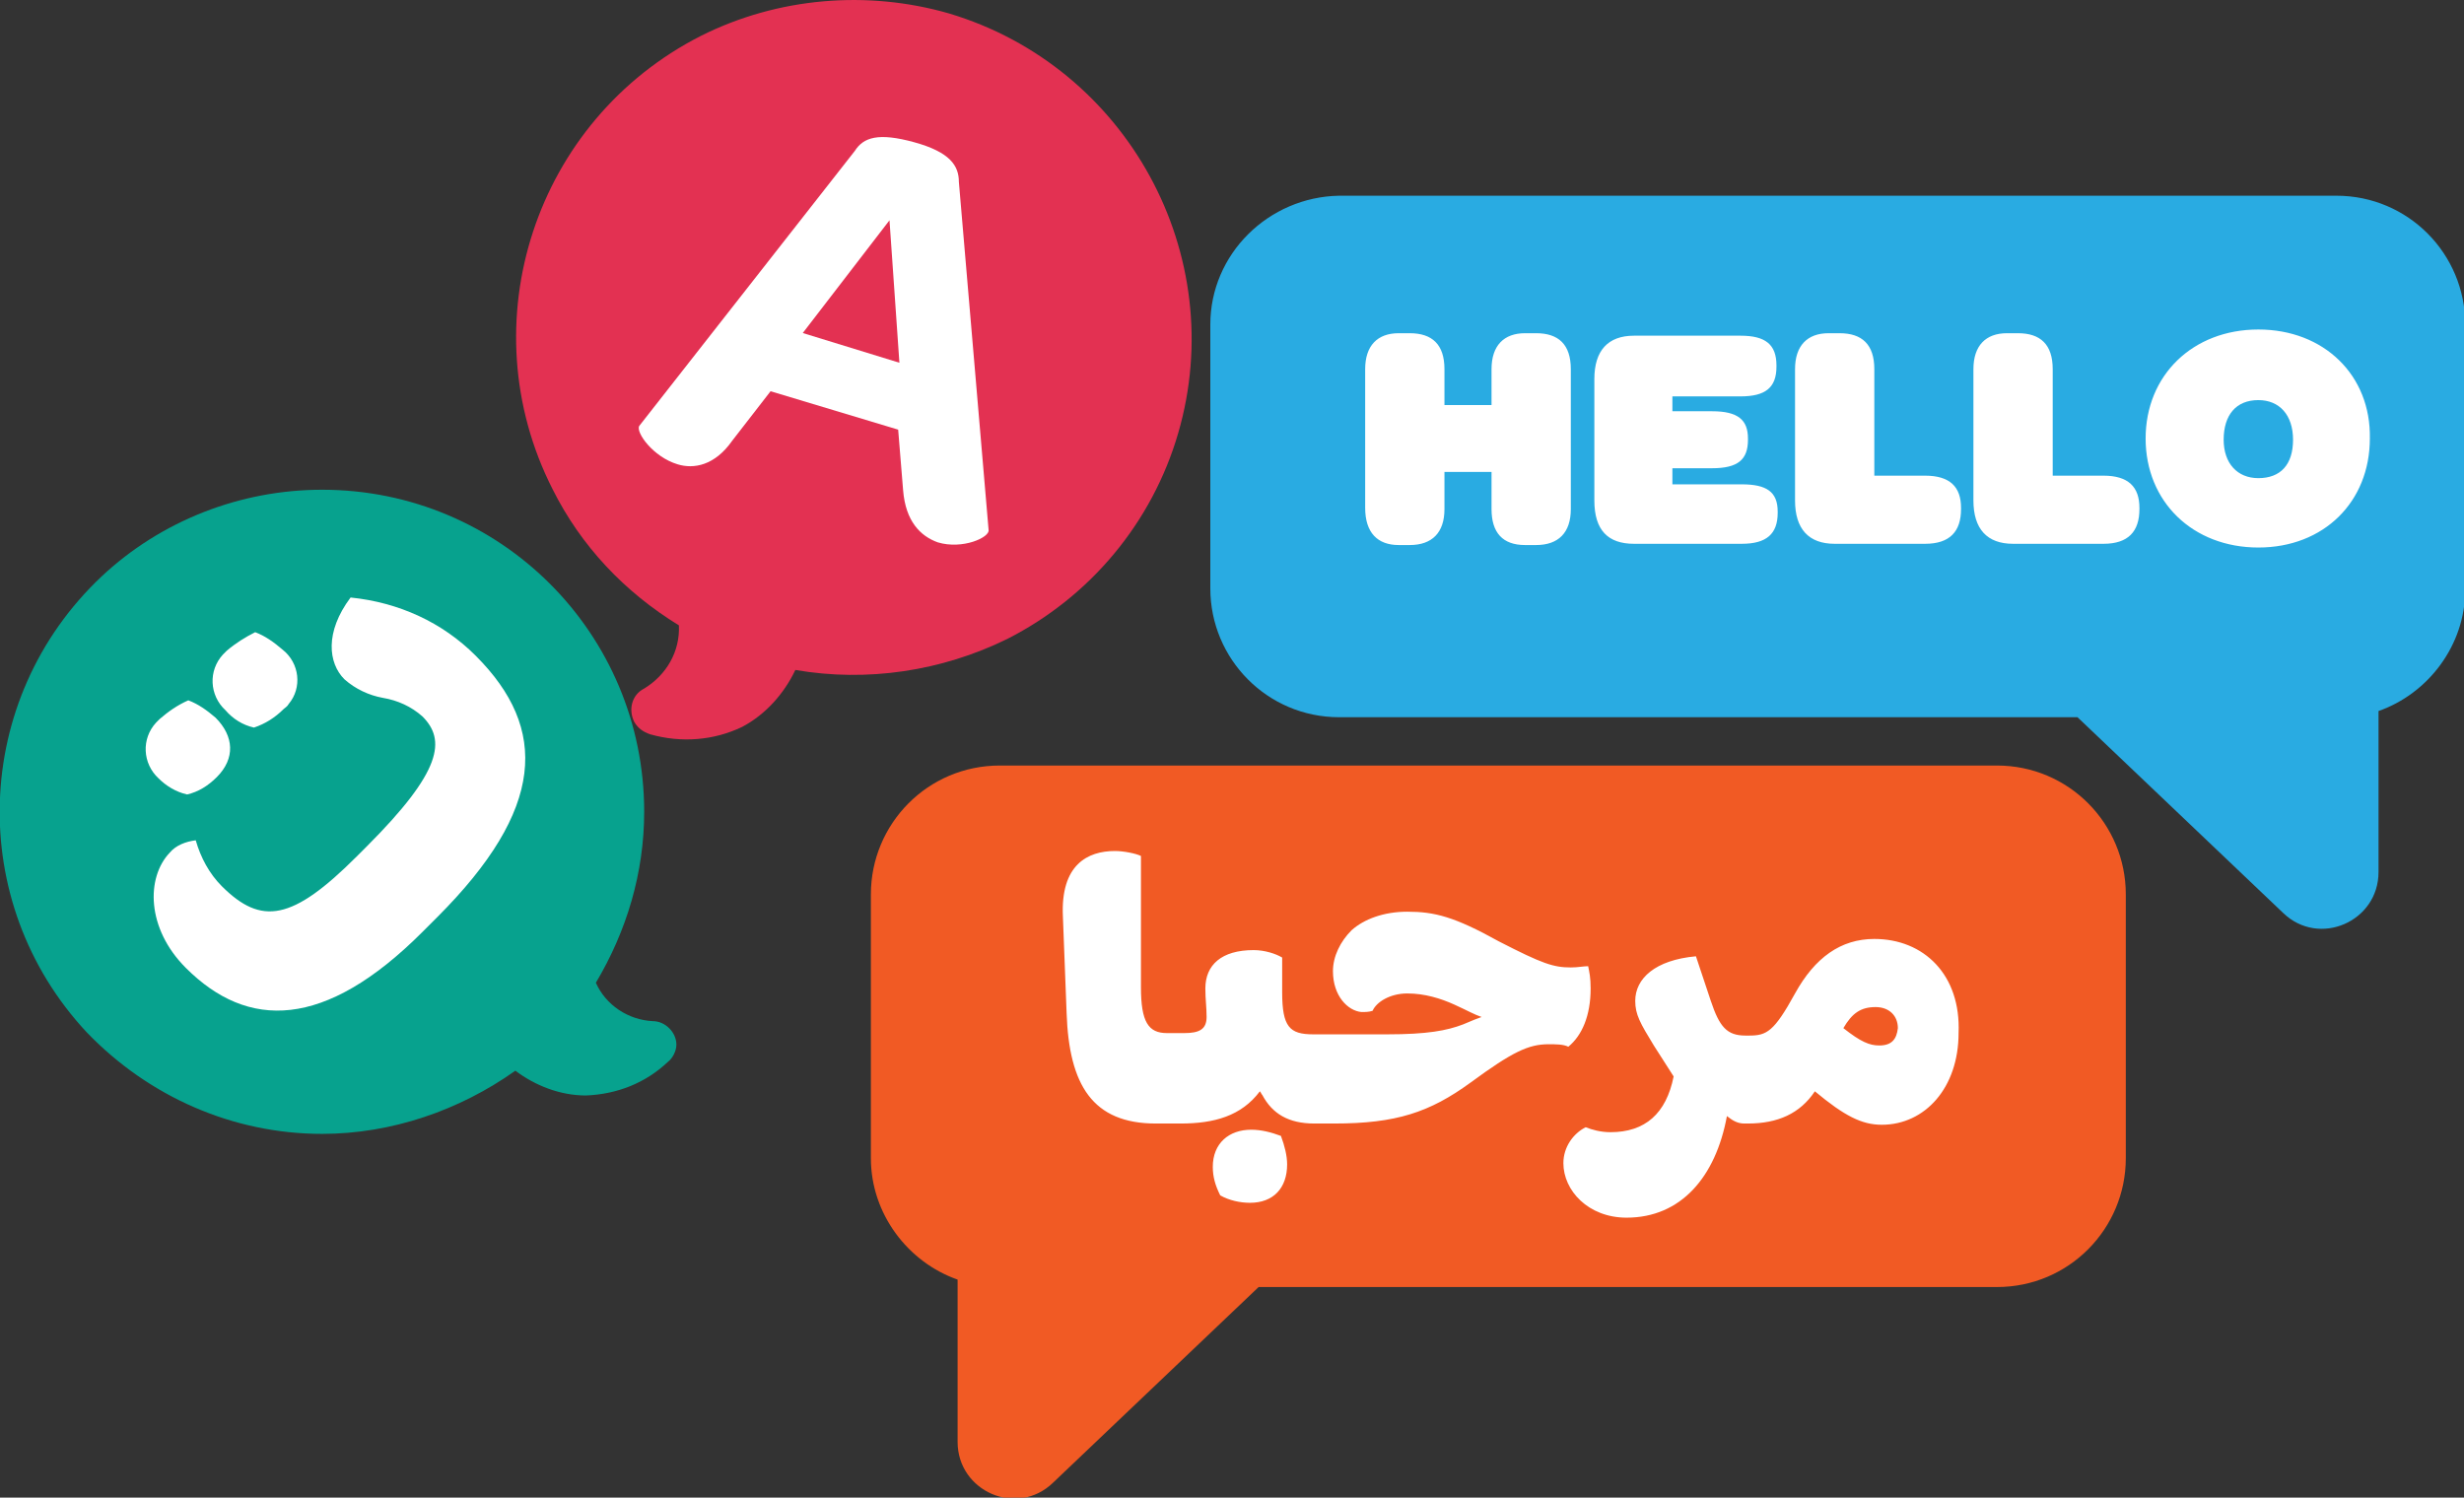 <svg version="1.1" id="Layer_1" xmlns="http://www.w3.org/2000/svg" x="0" y="0" viewBox="0 0 198.9 120.9" style="enable-background:new 0 0 198.9 120.9" xml:space="preserve"><rect x="0" y="0" width="198.9" height="120.9" fill="#333333" stroke="none"/><style>.st2{fill:#fff}</style><g id="Group_16958" transform="translate(54.502 6.884)"><path id="Path_12212" d="M26.8 44.7c6.7-3.4 11.7-9.4 13.8-16.6 4.2-14.4-4.1-29.6-18.5-33.9C15.5-7.7 8.3-7.1 2.1-4c-13.4 6.8-18.8 23.2-12 36.6 2.3 4.6 5.8 8.3 10.2 11 .1 2.1-1 4-2.8 5.1-1 .5-1.3 1.7-.8 2.7.3.5.7.8 1.3 1 2.5.7 5.1.5 7.4-.6 1.9-1 3.4-2.7 4.3-4.6 5.8 1 11.8.1 17.1-2.5" style="fill:#e33152"/><path class="st2" d="M-2.9 27.5 14.5 5.3c.7-1.1 1.9-1.5 4.8-.7s3.6 1.9 3.6 3.2l2.4 28.1c.1.6-2.1 1.6-4.1 1-1.4-.5-2.6-1.7-2.8-4.2l-.4-4.9-10.3-3.1-3.1 4c-1.4 2-3.1 2.3-4.4 1.9-2-.6-3.4-2.6-3.1-3.1zM10.3 20l7.8 2.4-.8-11.5-7 9.1z" style="enable-background:new"/></g><g id="Group_16959" transform="translate(0 43.736)"><path id="Path_12214" d="M26 47.8c-7.2 0-14-3-19-8.2-9.8-10.5-9.3-26.9 1.2-36.8 4.8-4.5 11.2-7 17.8-7 14.4 0 26 11.6 26 26 0 4.9-1.4 9.6-3.9 13.8.8 1.8 2.6 3 4.6 3.1 1 0 1.9.9 1.9 1.9 0 .5-.3 1.1-.7 1.4-1.8 1.7-4.1 2.6-6.6 2.7-2.1 0-4.1-.8-5.7-2-4.5 3.2-10 5.1-15.6 5.1z" style="fill:#07a28e"/><path class="st2" d="M15.1 20.4c-.9-.2-1.7-.7-2.3-1.3-1.3-1.2-1.4-3.2-.2-4.5l.3-.3c.7-.6 1.4-1.1 2.3-1.5.8.3 1.5.8 2.2 1.4 1.5 1.5 1.6 3.3.1 4.8-.7.7-1.5 1.2-2.4 1.4M38.4 9.2c5.9 5.9 5.6 12.4-3.1 21.1l-1.2 1.2C26.2 39.4 20 39.4 15 34.4c-3.2-3.2-3.2-7.3-1.3-9.3.5-.6 1.3-.9 2.1-1 .4 1.4 1.1 2.7 2.1 3.7 3.2 3.2 5.7 2.8 10.9-2.4l.8-.8c6.1-6.1 6.4-8.6 4.5-10.5-.9-.8-2-1.3-3.2-1.5-1.1-.2-2.2-.7-3.1-1.5-1.3-1.3-1.6-3.8.5-6.6 3.9.4 7.4 2 10.1 4.7M20.5 15c-.9-.2-1.7-.7-2.3-1.4-1.3-1.2-1.4-3.2-.2-4.5l.3-.3c.7-.6 1.5-1.1 2.3-1.5.8.3 1.5.8 2.2 1.4 1.4 1.1 1.6 3.1.5 4.4-.1.2-.3.3-.4.4-.7.7-1.5 1.2-2.4 1.5" id="Path_12215"/></g><path d="M171.6 72.2v21.3c0 5.7-4.6 10.4-10.4 10.4h-59.6L85 119.7c-2.9 2.8-7.7.7-7.7-3.3v-13.1c-4-1.4-7-5.3-7-9.8V72.2c0-5.7 4.6-10.4 10.4-10.4h80.5c5.8 0 10.4 4.7 10.4 10.4z" style="fill:#f15a24"/><path d="M97.7 26.2v21.3c0 5.7 4.6 10.4 10.4 10.4h59.6l16.6 15.8c2.9 2.8 7.7.7 7.7-3.3v-13c4-1.4 7-5.3 7-9.8V26.2c0-5.7-4.6-10.4-10.4-10.4h-80.5c-5.7.1-10.4 4.7-10.4 10.4z" style="fill:#29abe2"/><path class="st2" d="M101 91.2c-1.8 0-3.1 1.1-3.1 3 0 .8.2 1.5.6 2.3.7.4 1.6.6 2.4.6 1.9 0 3-1.2 3-3.1 0-.7-.2-1.5-.5-2.3-.8-.3-1.6-.5-2.4-.5zM128.4 79.8c0-.9-.1-1.3-.2-1.8-.4 0-.8.1-1.4.1-1.4 0-2.3-.3-5.8-2.1-3.6-2-5.2-2.4-7.4-2.4-1.9 0-3.5.6-4.5 1.5-.9.9-1.5 2.1-1.5 3.3 0 2 1.2 3.2 2.3 3.3.3 0 .6 0 .9-.1.3-.7 1.4-1.4 2.8-1.4s2.7.4 3.8.9c1.1.5 1.6.8 2.2 1-.3.1-.8.3-1.5.6-1.3.5-2.9.8-6.1.8h-6c-1.9 0-2.5-.6-2.5-3.4v-2.8c-.5-.3-1.4-.6-2.3-.6-2.6 0-3.9 1.2-3.9 3.1 0 .9.1 1.5.1 2.3 0 1-.6 1.3-1.8 1.3H94.2c-1.5 0-2.1-.9-2.1-3.7V69.1c-.4-.2-1.4-.4-2.1-.4-2.2 0-4.4 1.1-4.2 5.3l.3 7.8c.2 5.8 2.1 8.9 7.2 8.9h2c2.7 0 4.9-.6 6.4-2.6.1.1.1.2.2.3.8 1.5 2.1 2.3 4.2 2.3h1.6c5 0 7.7-.9 11-3.3 3.4-2.5 4.7-3.1 6.3-3.1.6 0 1.2 0 1.6.2 1.1-.9 1.8-2.5 1.8-4.7zM151.3 75.8c-2.7 0-4.8 1.5-6.4 4.4-1.7 3.1-2.3 3.4-3.7 3.4h-.3c-1.5 0-2.1-.7-2.8-2.8l-1.2-3.6c-3.3.3-4.9 1.8-4.9 3.6 0 1.1.4 1.8 1.5 3.6l1.6 2.5c-.6 3-2.3 4.5-5.1 4.5-.8 0-1.5-.2-2-.4-1 .5-1.8 1.6-1.8 2.9 0 2.2 2 4.4 5.1 4.4 4.4 0 7.2-3.3 8.1-8.2.5.4.9.6 1.4.6h.3c2.4 0 4.2-.8 5.4-2.6 2.4 2 3.8 2.7 5.4 2.7 3.5 0 6.2-3 6.2-7.4.2-4.7-2.8-7.6-6.8-7.6zm.4 8.6c-.8 0-1.5-.3-2.9-1.4.7-1.2 1.4-1.7 2.6-1.7 1.1 0 1.8.7 1.8 1.7-.1.9-.5 1.4-1.5 1.4zM112.9 44h.9c1.8 0 2.8-1 2.8-2.9v-3h3.8v3c0 1.9.9 2.9 2.7 2.9h.9c1.8 0 2.8-1 2.8-2.9V29.8c0-2-1-2.9-2.8-2.9h-.9c-1.7 0-2.7 1-2.7 2.9v2.9h-3.8v-2.9c0-2-1-2.9-2.8-2.9h-.9c-1.7 0-2.7 1-2.7 2.9V41c0 2 1 3 2.7 3zM131.9 43.9h8.7c2 0 2.9-.8 2.9-2.5v-.1c0-1.6-.9-2.2-2.9-2.2H135v-1.3h3.2c2.1 0 2.9-.7 2.9-2.3v-.1c0-1.5-.8-2.2-2.9-2.2H135V32h5.5c2 0 2.9-.7 2.9-2.4v-.1c0-1.7-.9-2.4-2.9-2.4h-8.6c-2.1 0-3.2 1.2-3.2 3.5v9.8c0 2.4 1.1 3.5 3.2 3.5zM155.4 38.4h-4.1v-8.6c0-2-1-2.9-2.8-2.9h-.9c-1.7 0-2.7 1-2.7 2.9v10.6c0 2.3 1.1 3.5 3.2 3.5h7.3c2 0 2.9-1 2.9-2.8V41c0-1.7-.9-2.6-2.9-2.6zM169.8 38.4h-4.1v-8.6c0-2-1-2.9-2.8-2.9h-.9c-1.7 0-2.7 1-2.7 2.9v10.6c0 2.3 1.1 3.5 3.2 3.5h7.3c2 0 2.9-1 2.9-2.8V41c0-1.7-.9-2.6-2.9-2.6zM182.3 26.6c-5.3 0-9.1 3.7-9.1 8.8 0 5.1 3.8 8.8 9.1 8.8s9-3.7 9-8.8c.1-5.1-3.7-8.8-9-8.8zm0 12c-1.7 0-2.8-1.2-2.8-3.1 0-2 1-3.2 2.8-3.2 1.7 0 2.8 1.2 2.8 3.2s-1 3.1-2.8 3.1z"/></svg>